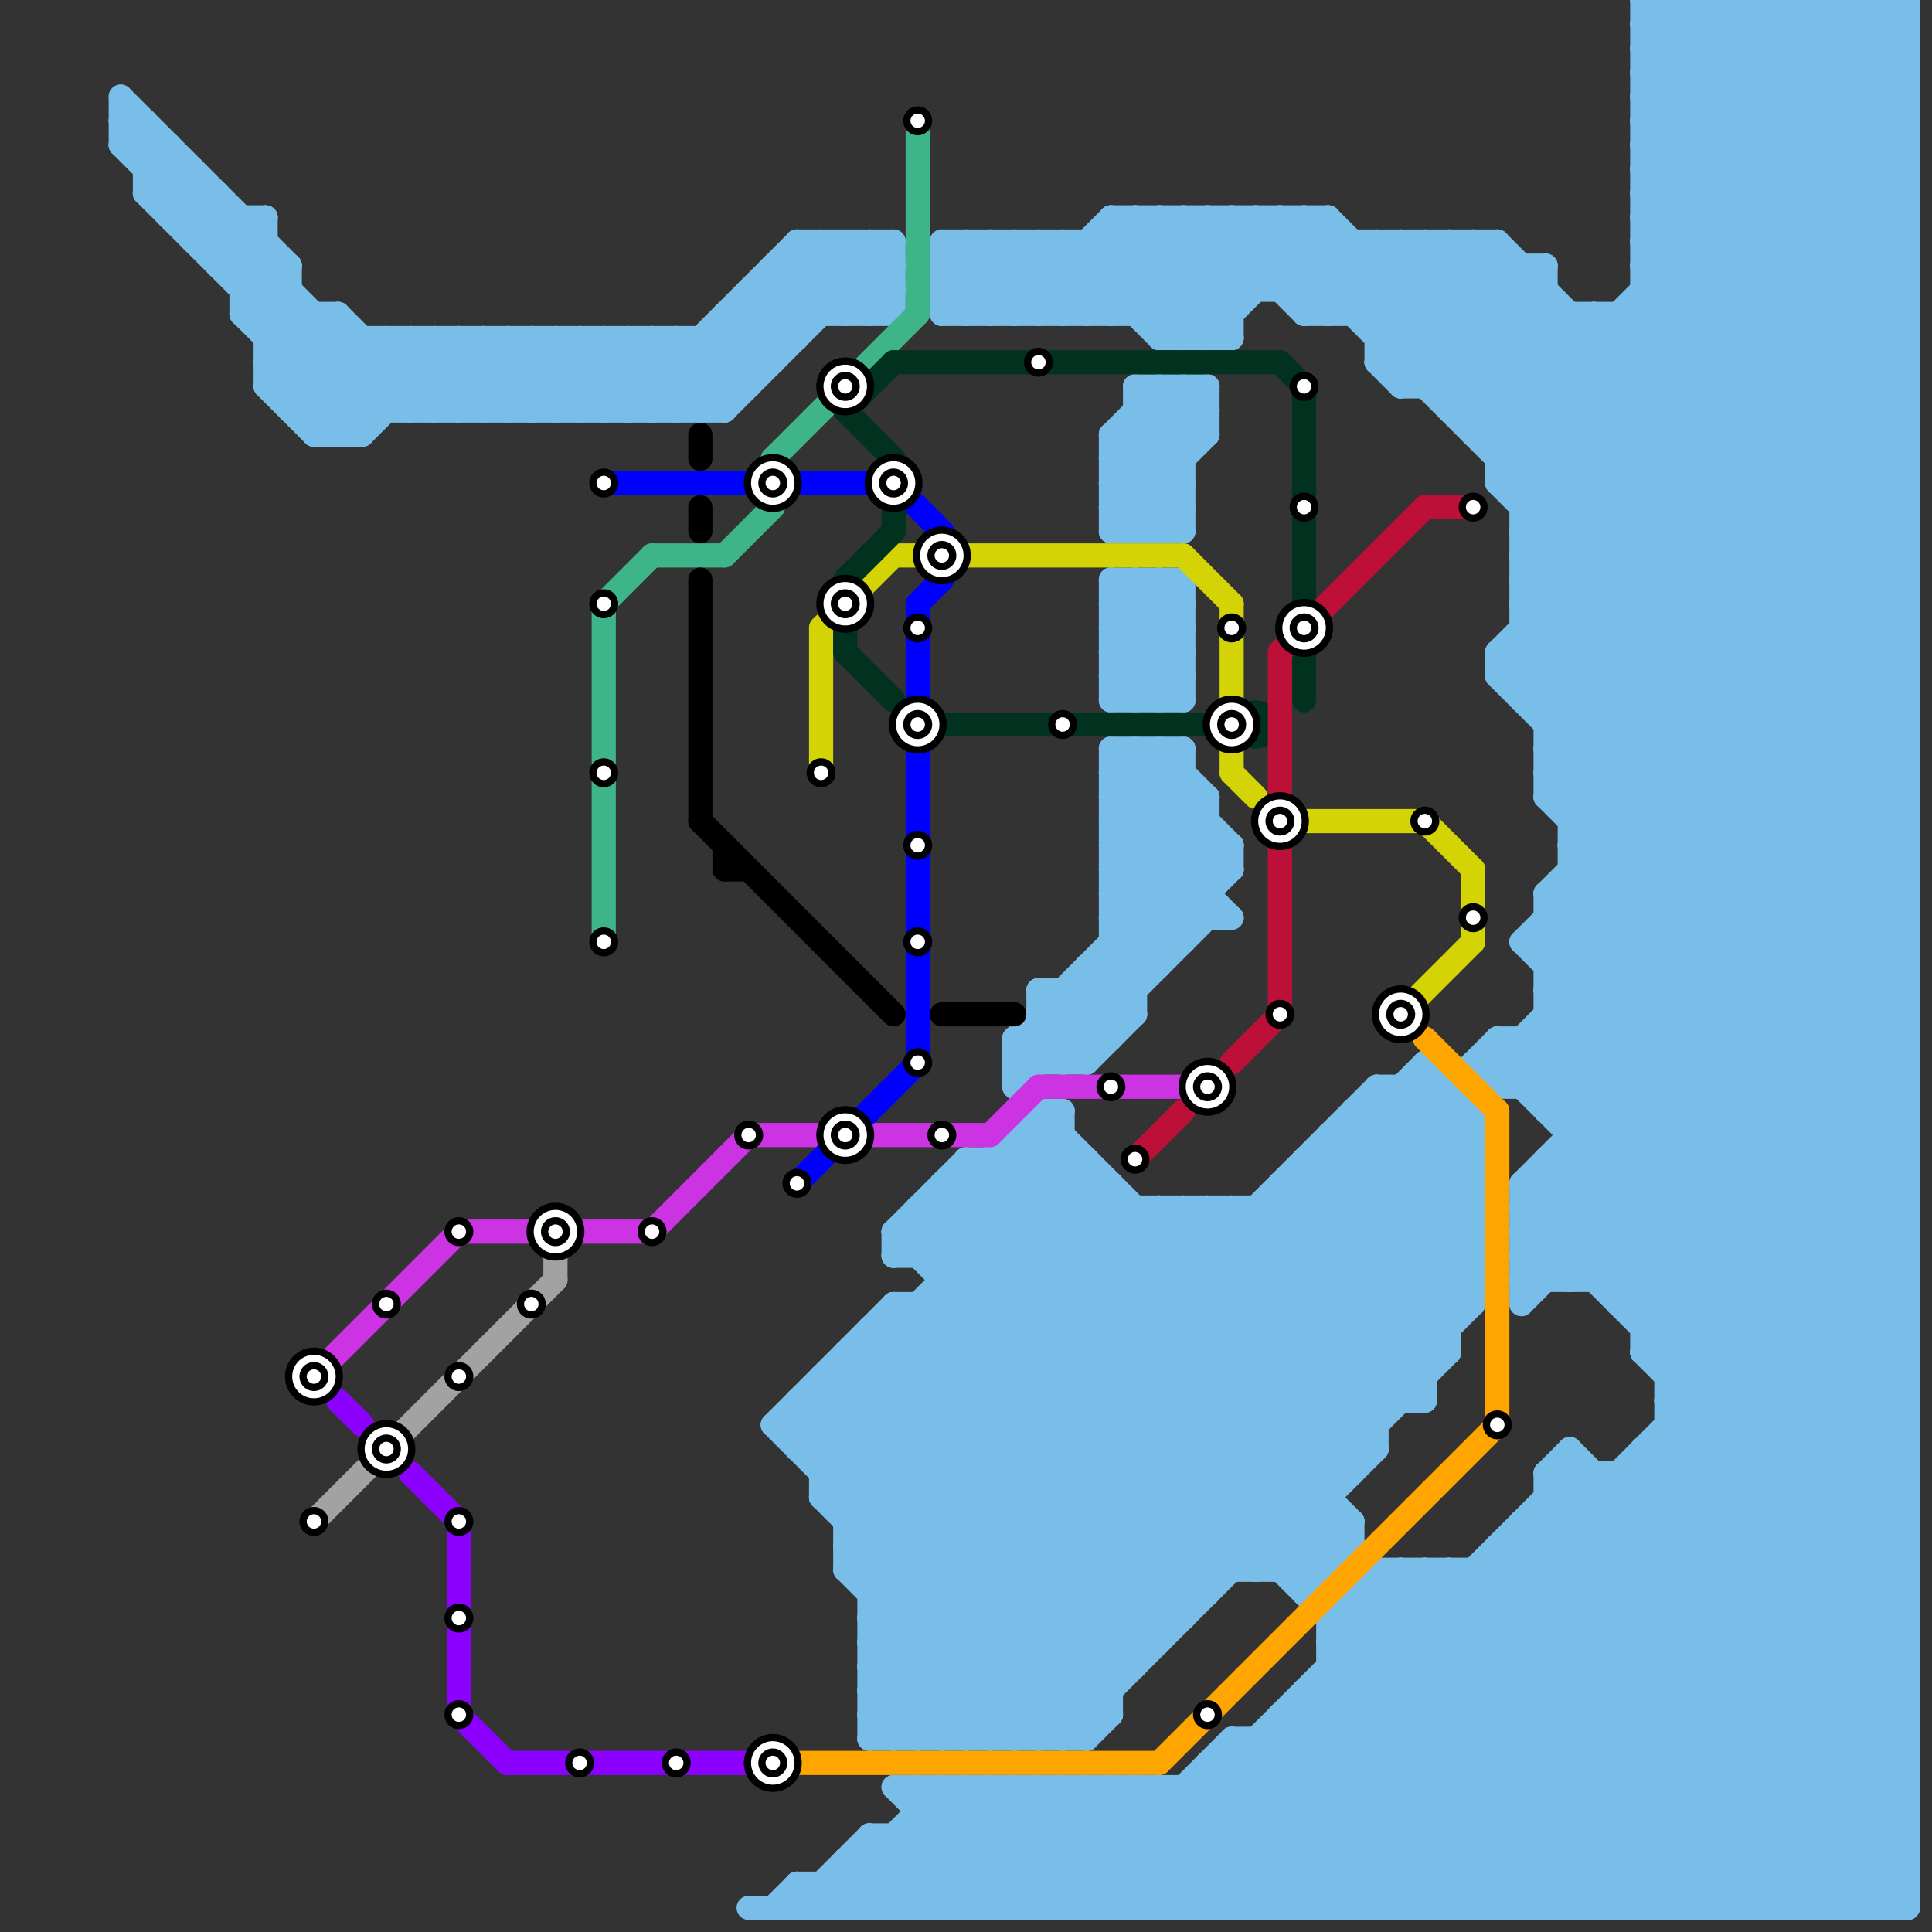 
<svg version="1.1" xmlns="http://www.w3.org/2000/svg" viewBox="0 0 80 80">
<rect x="0" y="0" width="80" height="80" fill="#333333" stroke="none"/>
<style>text { font: 1px Helvetica; font-weight: 600; white-space: pre; dominant-baseline: central; } line { stroke-width: 1; fill: none; stroke-linecap: round; stroke-linejoin: round; } .c0 { stroke: #79bde9 } .c1 { stroke: #cc34e3 } .c2 { stroke: #a2a2a2 } .c3 { stroke: #8b00ff } .c4 { stroke: #0000ff } .c5 { stroke: #3eb489 } .c6 { stroke: #000000 } .c7 { stroke: #ffa500 } .c8 { stroke: #d3d305 } .c9 { stroke: #013220 } .c10 { stroke: #bd1038 }</style><defs><g id="wm-xf"><circle r="1.2" fill="#000"/><circle r="0.9" fill="#fff"/><circle r="0.6" fill="#000"/><circle r="0.3" fill="#fff"/></g><g id="wm"><circle r="0.6" fill="#000"/><circle r="0.3" fill="#fff"/></g></defs><line class="c0" x1="46" y1="21" x2="49" y2="21"/><line class="c0" x1="48" y1="31" x2="48" y2="40"/><line class="c0" x1="39" y1="10" x2="42" y2="13"/><line class="c0" x1="18" y1="17" x2="21" y2="14"/><line class="c0" x1="64" y1="61" x2="64" y2="79"/><line class="c0" x1="33" y1="58" x2="33" y2="60"/><line class="c0" x1="54" y1="65" x2="56" y2="63"/><line class="c0" x1="55" y1="47" x2="61" y2="47"/><line class="c0" x1="70" y1="0" x2="79" y2="9"/><line class="c0" x1="16" y1="14" x2="19" y2="17"/><line class="c0" x1="46" y1="36" x2="51" y2="36"/><line class="c0" x1="45" y1="41" x2="46" y2="42"/><line class="c0" x1="54" y1="48" x2="61" y2="48"/><line class="c0" x1="46" y1="39" x2="49" y2="39"/><line class="c0" x1="54" y1="79" x2="79" y2="54"/><line class="c0" x1="27" y1="14" x2="27" y2="17"/><line class="c0" x1="18" y1="14" x2="21" y2="17"/><line class="c0" x1="65" y1="35" x2="79" y2="35"/><line class="c0" x1="53" y1="9" x2="79" y2="35"/><line class="c0" x1="32" y1="11" x2="32" y2="15"/><line class="c0" x1="20" y1="14" x2="20" y2="17"/><line class="c0" x1="43" y1="46" x2="43" y2="72"/><line class="c0" x1="36" y1="68" x2="59" y2="45"/><line class="c0" x1="63" y1="50" x2="79" y2="34"/><line class="c0" x1="17" y1="14" x2="20" y2="17"/><line class="c0" x1="62" y1="64" x2="77" y2="79"/><line class="c0" x1="57" y1="15" x2="58" y2="16"/><line class="c0" x1="63" y1="39" x2="79" y2="55"/><line class="c0" x1="63" y1="49" x2="79" y2="65"/><line class="c0" x1="28" y1="17" x2="35" y2="10"/><line class="c0" x1="68" y1="4" x2="72" y2="0"/><line class="c0" x1="63" y1="43" x2="79" y2="59"/><line class="c0" x1="64" y1="62" x2="79" y2="77"/><line class="c0" x1="22" y1="14" x2="22" y2="17"/><line class="c0" x1="57" y1="45" x2="60" y2="45"/><line class="c0" x1="68" y1="5" x2="79" y2="16"/><line class="c0" x1="51" y1="72" x2="58" y2="79"/><line class="c0" x1="69" y1="57" x2="79" y2="57"/><line class="c0" x1="55" y1="67" x2="79" y2="67"/><line class="c0" x1="74" y1="0" x2="74" y2="79"/><line class="c0" x1="7" y1="8" x2="8" y2="7"/><line class="c0" x1="6" y1="7" x2="7" y2="6"/><line class="c0" x1="39" y1="11" x2="40" y2="10"/><line class="c0" x1="45" y1="10" x2="45" y2="13"/><line class="c0" x1="48" y1="50" x2="48" y2="68"/><line class="c0" x1="49" y1="74" x2="49" y2="79"/><line class="c0" x1="46" y1="79" x2="60" y2="65"/><line class="c0" x1="77" y1="79" x2="79" y2="77"/><line class="c0" x1="41" y1="79" x2="46" y2="74"/><line class="c0" x1="40" y1="48" x2="71" y2="79"/><line class="c0" x1="65" y1="33" x2="79" y2="19"/><line class="c0" x1="62" y1="10" x2="62" y2="20"/><line class="c0" x1="6" y1="7" x2="8" y2="7"/><line class="c0" x1="63" y1="53" x2="79" y2="53"/><line class="c0" x1="53" y1="71" x2="53" y2="79"/><line class="c0" x1="60" y1="16" x2="64" y2="12"/><line class="c0" x1="65" y1="35" x2="79" y2="21"/><line class="c0" x1="45" y1="40" x2="47" y2="42"/><line class="c0" x1="49" y1="16" x2="50" y2="17"/><line class="c0" x1="46" y1="26" x2="49" y2="29"/><line class="c0" x1="34" y1="79" x2="39" y2="74"/><line class="c0" x1="55" y1="47" x2="55" y2="65"/><line class="c0" x1="50" y1="14" x2="55" y2="9"/><line class="c0" x1="63" y1="49" x2="79" y2="33"/><line class="c0" x1="52" y1="9" x2="52" y2="12"/><line class="c0" x1="35" y1="62" x2="47" y2="50"/><line class="c0" x1="49" y1="9" x2="52" y2="12"/><line class="c0" x1="51" y1="9" x2="55" y2="13"/><line class="c0" x1="50" y1="50" x2="50" y2="66"/><line class="c0" x1="57" y1="79" x2="79" y2="57"/><line class="c0" x1="62" y1="28" x2="79" y2="11"/><line class="c0" x1="63" y1="51" x2="65" y2="53"/><line class="c0" x1="44" y1="74" x2="44" y2="79"/><line class="c0" x1="68" y1="56" x2="79" y2="56"/><line class="c0" x1="36" y1="77" x2="38" y2="79"/><line class="c0" x1="10" y1="12" x2="12" y2="12"/><line class="c0" x1="36" y1="79" x2="41" y2="74"/><line class="c0" x1="46" y1="34" x2="50" y2="34"/><line class="c0" x1="58" y1="45" x2="58" y2="58"/><line class="c0" x1="12" y1="17" x2="30" y2="17"/><line class="c0" x1="24" y1="17" x2="27" y2="14"/><line class="c0" x1="68" y1="1" x2="79" y2="1"/><line class="c0" x1="38" y1="72" x2="61" y2="49"/><line class="c0" x1="36" y1="68" x2="40" y2="72"/><line class="c0" x1="60" y1="10" x2="60" y2="17"/><line class="c0" x1="35" y1="65" x2="55" y2="65"/><line class="c0" x1="39" y1="74" x2="39" y2="79"/><line class="c0" x1="43" y1="41" x2="45" y2="43"/><line class="c0" x1="47" y1="9" x2="47" y2="13"/><line class="c0" x1="42" y1="47" x2="56" y2="61"/><line class="c0" x1="19" y1="17" x2="22" y2="14"/><line class="c0" x1="68" y1="2" x2="79" y2="13"/><line class="c0" x1="63" y1="52" x2="79" y2="52"/><line class="c0" x1="39" y1="52" x2="44" y2="47"/><line class="c0" x1="64" y1="48" x2="64" y2="53"/><line class="c0" x1="5" y1="4" x2="5" y2="6"/><line class="c0" x1="46" y1="25" x2="49" y2="28"/><line class="c0" x1="46" y1="31" x2="46" y2="43"/><line class="c0" x1="11" y1="15" x2="32" y2="15"/><line class="c0" x1="73" y1="79" x2="79" y2="73"/><line class="c0" x1="61" y1="10" x2="61" y2="18"/><line class="c0" x1="63" y1="20" x2="79" y2="4"/><line class="c0" x1="56" y1="66" x2="79" y2="66"/><line class="c0" x1="38" y1="50" x2="67" y2="79"/><line class="c0" x1="19" y1="14" x2="22" y2="17"/><line class="c0" x1="34" y1="58" x2="46" y2="70"/><line class="c0" x1="46" y1="20" x2="49" y2="20"/><line class="c0" x1="46" y1="33" x2="50" y2="33"/><line class="c0" x1="64" y1="42" x2="79" y2="57"/><line class="c0" x1="40" y1="48" x2="45" y2="48"/><line class="c0" x1="36" y1="71" x2="79" y2="28"/><line class="c0" x1="32" y1="79" x2="33" y2="78"/><line class="c0" x1="57" y1="10" x2="57" y2="15"/><line class="c0" x1="46" y1="27" x2="49" y2="27"/><line class="c0" x1="64" y1="37" x2="79" y2="22"/><line class="c0" x1="27" y1="14" x2="30" y2="17"/><line class="c0" x1="46" y1="29" x2="49" y2="29"/><line class="c0" x1="36" y1="70" x2="60" y2="46"/><line class="c0" x1="42" y1="43" x2="50" y2="35"/><line class="c0" x1="68" y1="7" x2="79" y2="7"/><line class="c0" x1="64" y1="39" x2="79" y2="24"/><line class="c0" x1="68" y1="3" x2="71" y2="0"/><line class="c0" x1="36" y1="76" x2="36" y2="79"/><line class="c0" x1="29" y1="17" x2="36" y2="10"/><line class="c0" x1="36" y1="55" x2="36" y2="72"/><line class="c0" x1="33" y1="79" x2="36" y2="76"/><line class="c0" x1="69" y1="57" x2="79" y2="47"/><line class="c0" x1="20" y1="14" x2="23" y2="17"/><line class="c0" x1="53" y1="65" x2="55" y2="63"/><line class="c0" x1="33" y1="78" x2="79" y2="78"/><line class="c0" x1="51" y1="50" x2="59" y2="58"/><line class="c0" x1="63" y1="22" x2="79" y2="38"/><line class="c0" x1="72" y1="0" x2="79" y2="7"/><line class="c0" x1="65" y1="34" x2="79" y2="34"/><line class="c0" x1="33" y1="59" x2="45" y2="71"/><line class="c0" x1="12" y1="17" x2="15" y2="14"/><line class="c0" x1="22" y1="14" x2="25" y2="17"/><line class="c0" x1="40" y1="74" x2="40" y2="79"/><line class="c0" x1="66" y1="13" x2="66" y2="53"/><line class="c0" x1="8" y1="10" x2="9" y2="9"/><line class="c0" x1="55" y1="67" x2="57" y2="65"/><line class="c0" x1="13" y1="13" x2="13" y2="18"/><line class="c0" x1="63" y1="25" x2="79" y2="25"/><line class="c0" x1="33" y1="60" x2="45" y2="48"/><line class="c0" x1="46" y1="40" x2="47" y2="41"/><line class="c0" x1="46" y1="38" x2="51" y2="38"/><line class="c0" x1="77" y1="0" x2="77" y2="79"/><line class="c0" x1="64" y1="61" x2="79" y2="76"/><line class="c0" x1="55" y1="70" x2="64" y2="79"/><line class="c0" x1="64" y1="63" x2="79" y2="78"/><line class="c0" x1="68" y1="61" x2="79" y2="72"/><line class="c0" x1="58" y1="65" x2="58" y2="79"/><line class="c0" x1="38" y1="54" x2="50" y2="66"/><line class="c0" x1="68" y1="4" x2="79" y2="15"/><line class="c0" x1="65" y1="60" x2="65" y2="79"/><line class="c0" x1="11" y1="16" x2="14" y2="13"/><line class="c0" x1="75" y1="0" x2="75" y2="79"/><line class="c0" x1="46" y1="28" x2="49" y2="28"/><line class="c0" x1="64" y1="62" x2="79" y2="62"/><line class="c0" x1="7" y1="9" x2="8" y2="8"/><line class="c0" x1="63" y1="79" x2="79" y2="63"/><line class="c0" x1="63" y1="22" x2="79" y2="6"/><line class="c0" x1="30" y1="13" x2="30" y2="17"/><line class="c0" x1="55" y1="9" x2="55" y2="13"/><line class="c0" x1="65" y1="34" x2="79" y2="20"/><line class="c0" x1="7" y1="9" x2="11" y2="9"/><line class="c0" x1="46" y1="35" x2="51" y2="35"/><line class="c0" x1="68" y1="9" x2="79" y2="9"/><line class="c0" x1="43" y1="42" x2="45" y2="44"/><line class="c0" x1="46" y1="21" x2="47" y2="22"/><line class="c0" x1="46" y1="18" x2="48" y2="16"/><line class="c0" x1="62" y1="27" x2="79" y2="44"/><line class="c0" x1="12" y1="11" x2="12" y2="17"/><line class="c0" x1="76" y1="0" x2="79" y2="3"/><line class="c0" x1="68" y1="7" x2="75" y2="0"/><line class="c0" x1="78" y1="79" x2="79" y2="78"/><line class="c0" x1="46" y1="49" x2="46" y2="71"/><line class="c0" x1="68" y1="10" x2="79" y2="21"/><line class="c0" x1="62" y1="43" x2="79" y2="43"/><line class="c0" x1="54" y1="9" x2="79" y2="34"/><line class="c0" x1="68" y1="12" x2="79" y2="23"/><line class="c0" x1="35" y1="56" x2="47" y2="68"/><line class="c0" x1="32" y1="11" x2="34" y2="13"/><line class="c0" x1="68" y1="79" x2="79" y2="68"/><line class="c0" x1="39" y1="49" x2="46" y2="49"/><line class="c0" x1="64" y1="46" x2="79" y2="46"/><line class="c0" x1="62" y1="19" x2="79" y2="2"/><line class="c0" x1="66" y1="79" x2="79" y2="66"/><line class="c0" x1="20" y1="17" x2="23" y2="14"/><line class="c0" x1="65" y1="53" x2="79" y2="39"/><line class="c0" x1="35" y1="64" x2="56" y2="64"/><line class="c0" x1="48" y1="22" x2="49" y2="21"/><line class="c0" x1="63" y1="43" x2="63" y2="45"/><line class="c0" x1="64" y1="45" x2="79" y2="30"/><line class="c0" x1="37" y1="74" x2="42" y2="79"/><line class="c0" x1="46" y1="13" x2="50" y2="9"/><line class="c0" x1="51" y1="9" x2="51" y2="14"/><line class="c0" x1="53" y1="49" x2="53" y2="65"/><line class="c0" x1="22" y1="17" x2="25" y2="14"/><line class="c0" x1="64" y1="41" x2="79" y2="56"/><line class="c0" x1="56" y1="46" x2="61" y2="51"/><line class="c0" x1="64" y1="33" x2="79" y2="48"/><line class="c0" x1="62" y1="64" x2="79" y2="64"/><line class="c0" x1="54" y1="48" x2="60" y2="54"/><line class="c0" x1="46" y1="20" x2="48" y2="22"/><line class="c0" x1="68" y1="6" x2="79" y2="6"/><line class="c0" x1="69" y1="56" x2="79" y2="46"/><line class="c0" x1="61" y1="18" x2="66" y2="13"/><line class="c0" x1="51" y1="72" x2="79" y2="72"/><line class="c0" x1="36" y1="76" x2="39" y2="79"/><line class="c0" x1="36" y1="67" x2="49" y2="67"/><line class="c0" x1="53" y1="71" x2="79" y2="71"/><line class="c0" x1="36" y1="67" x2="41" y2="72"/><line class="c0" x1="31" y1="79" x2="79" y2="79"/><line class="c0" x1="43" y1="41" x2="43" y2="44"/><line class="c0" x1="50" y1="33" x2="50" y2="38"/><line class="c0" x1="10" y1="13" x2="15" y2="18"/><line class="c0" x1="8" y1="9" x2="9" y2="8"/><line class="c0" x1="48" y1="16" x2="48" y2="22"/><line class="c0" x1="43" y1="13" x2="47" y2="9"/><line class="c0" x1="63" y1="24" x2="79" y2="24"/><line class="c0" x1="59" y1="10" x2="79" y2="30"/><line class="c0" x1="78" y1="0" x2="78" y2="79"/><line class="c0" x1="58" y1="45" x2="61" y2="48"/><line class="c0" x1="10" y1="11" x2="11" y2="10"/><line class="c0" x1="47" y1="17" x2="50" y2="17"/><line class="c0" x1="56" y1="46" x2="61" y2="46"/><line class="c0" x1="46" y1="32" x2="50" y2="36"/><line class="c0" x1="64" y1="61" x2="79" y2="61"/><line class="c0" x1="49" y1="24" x2="49" y2="29"/><line class="c0" x1="42" y1="45" x2="51" y2="36"/><line class="c0" x1="40" y1="48" x2="40" y2="72"/><line class="c0" x1="27" y1="17" x2="34" y2="10"/><line class="c0" x1="60" y1="17" x2="64" y2="13"/><line class="c0" x1="42" y1="10" x2="42" y2="13"/><line class="c0" x1="35" y1="10" x2="37" y2="12"/><line class="c0" x1="64" y1="11" x2="64" y2="33"/><line class="c0" x1="61" y1="44" x2="79" y2="44"/><line class="c0" x1="10" y1="13" x2="12" y2="11"/><line class="c0" x1="34" y1="78" x2="34" y2="79"/><line class="c0" x1="57" y1="14" x2="61" y2="10"/><line class="c0" x1="63" y1="27" x2="79" y2="43"/><line class="c0" x1="44" y1="10" x2="44" y2="13"/><line class="c0" x1="64" y1="48" x2="79" y2="63"/><line class="c0" x1="63" y1="23" x2="79" y2="23"/><line class="c0" x1="68" y1="8" x2="79" y2="8"/><line class="c0" x1="30" y1="14" x2="31" y2="15"/><line class="c0" x1="28" y1="14" x2="30" y2="16"/><line class="c0" x1="37" y1="55" x2="49" y2="67"/><line class="c0" x1="46" y1="27" x2="48" y2="29"/><line class="c0" x1="58" y1="16" x2="79" y2="16"/><line class="c0" x1="13" y1="18" x2="15" y2="18"/><line class="c0" x1="38" y1="52" x2="44" y2="46"/><line class="c0" x1="77" y1="0" x2="79" y2="2"/><line class="c0" x1="33" y1="58" x2="46" y2="71"/><line class="c0" x1="45" y1="74" x2="50" y2="79"/><line class="c0" x1="65" y1="13" x2="65" y2="53"/><line class="c0" x1="49" y1="16" x2="49" y2="22"/><line class="c0" x1="48" y1="9" x2="51" y2="12"/><line class="c0" x1="68" y1="11" x2="79" y2="22"/><line class="c0" x1="63" y1="26" x2="79" y2="26"/><line class="c0" x1="33" y1="11" x2="35" y2="13"/><line class="c0" x1="47" y1="74" x2="52" y2="79"/><line class="c0" x1="55" y1="69" x2="65" y2="79"/><line class="c0" x1="43" y1="41" x2="47" y2="41"/><line class="c0" x1="68" y1="55" x2="79" y2="55"/><line class="c0" x1="63" y1="29" x2="79" y2="13"/><line class="c0" x1="42" y1="10" x2="45" y2="13"/><line class="c0" x1="63" y1="50" x2="79" y2="66"/><line class="c0" x1="46" y1="25" x2="47" y2="24"/><line class="c0" x1="46" y1="21" x2="50" y2="17"/><line class="c0" x1="58" y1="65" x2="72" y2="79"/><line class="c0" x1="62" y1="18" x2="79" y2="1"/><line class="c0" x1="72" y1="79" x2="79" y2="72"/><line class="c0" x1="64" y1="49" x2="79" y2="64"/><line class="c0" x1="67" y1="13" x2="79" y2="25"/><line class="c0" x1="5" y1="5" x2="17" y2="17"/><line class="c0" x1="43" y1="47" x2="56" y2="60"/><line class="c0" x1="64" y1="46" x2="79" y2="31"/><line class="c0" x1="47" y1="24" x2="47" y2="29"/><line class="c0" x1="35" y1="56" x2="35" y2="65"/><line class="c0" x1="64" y1="32" x2="79" y2="47"/><line class="c0" x1="52" y1="79" x2="79" y2="52"/><line class="c0" x1="56" y1="47" x2="61" y2="52"/><line class="c0" x1="44" y1="10" x2="48" y2="14"/><line class="c0" x1="54" y1="49" x2="60" y2="55"/><line class="c0" x1="36" y1="72" x2="45" y2="72"/><line class="c0" x1="34" y1="61" x2="46" y2="49"/><line class="c0" x1="64" y1="33" x2="79" y2="33"/><line class="c0" x1="35" y1="13" x2="37" y2="11"/><line class="c0" x1="35" y1="65" x2="50" y2="50"/><line class="c0" x1="25" y1="14" x2="25" y2="17"/><line class="c0" x1="39" y1="12" x2="64" y2="12"/><line class="c0" x1="39" y1="12" x2="41" y2="10"/><line class="c0" x1="55" y1="68" x2="66" y2="79"/><line class="c0" x1="54" y1="12" x2="56" y2="10"/><line class="c0" x1="56" y1="46" x2="56" y2="61"/><line class="c0" x1="68" y1="13" x2="79" y2="24"/><line class="c0" x1="37" y1="52" x2="61" y2="52"/><line class="c0" x1="38" y1="75" x2="79" y2="75"/><line class="c0" x1="48" y1="50" x2="57" y2="59"/><line class="c0" x1="37" y1="54" x2="61" y2="54"/><line class="c0" x1="65" y1="60" x2="79" y2="74"/><line class="c0" x1="42" y1="45" x2="57" y2="60"/><line class="c0" x1="68" y1="5" x2="73" y2="0"/><line class="c0" x1="52" y1="72" x2="59" y2="79"/><line class="c0" x1="59" y1="65" x2="59" y2="79"/><line class="c0" x1="46" y1="18" x2="46" y2="22"/><line class="c0" x1="35" y1="79" x2="40" y2="74"/><line class="c0" x1="62" y1="20" x2="79" y2="20"/><line class="c0" x1="63" y1="63" x2="79" y2="63"/><line class="c0" x1="39" y1="54" x2="50" y2="65"/><line class="c0" x1="61" y1="65" x2="61" y2="79"/><line class="c0" x1="46" y1="74" x2="51" y2="79"/><line class="c0" x1="68" y1="60" x2="79" y2="71"/><line class="c0" x1="46" y1="28" x2="47" y2="29"/><line class="c0" x1="55" y1="13" x2="58" y2="10"/><line class="c0" x1="38" y1="74" x2="43" y2="79"/><line class="c0" x1="46" y1="19" x2="49" y2="22"/><line class="c0" x1="39" y1="79" x2="44" y2="74"/><line class="c0" x1="67" y1="54" x2="79" y2="42"/><line class="c0" x1="46" y1="9" x2="55" y2="9"/><line class="c0" x1="48" y1="74" x2="53" y2="79"/><line class="c0" x1="65" y1="79" x2="79" y2="65"/><line class="c0" x1="64" y1="43" x2="79" y2="58"/><line class="c0" x1="40" y1="13" x2="43" y2="10"/><line class="c0" x1="54" y1="48" x2="54" y2="66"/><line class="c0" x1="35" y1="57" x2="47" y2="69"/><line class="c0" x1="30" y1="13" x2="32" y2="15"/><line class="c0" x1="75" y1="79" x2="79" y2="75"/><line class="c0" x1="36" y1="71" x2="37" y2="72"/><line class="c0" x1="63" y1="45" x2="79" y2="29"/><line class="c0" x1="48" y1="14" x2="51" y2="14"/><line class="c0" x1="7" y1="6" x2="7" y2="9"/><line class="c0" x1="40" y1="10" x2="40" y2="13"/><line class="c0" x1="46" y1="24" x2="46" y2="29"/><line class="c0" x1="69" y1="58" x2="79" y2="68"/><line class="c0" x1="69" y1="60" x2="79" y2="70"/><line class="c0" x1="43" y1="42" x2="47" y2="42"/><line class="c0" x1="6" y1="8" x2="15" y2="17"/><line class="c0" x1="63" y1="28" x2="79" y2="12"/><line class="c0" x1="45" y1="10" x2="49" y2="14"/><line class="c0" x1="46" y1="20" x2="50" y2="16"/><line class="c0" x1="47" y1="17" x2="49" y2="19"/><line class="c0" x1="34" y1="61" x2="56" y2="61"/><line class="c0" x1="48" y1="24" x2="48" y2="29"/><line class="c0" x1="46" y1="31" x2="51" y2="36"/><line class="c0" x1="76" y1="79" x2="79" y2="76"/><line class="c0" x1="41" y1="74" x2="46" y2="79"/><line class="c0" x1="68" y1="9" x2="77" y2="0"/><line class="c0" x1="17" y1="17" x2="20" y2="14"/><line class="c0" x1="34" y1="62" x2="44" y2="72"/><line class="c0" x1="35" y1="10" x2="35" y2="13"/><line class="c0" x1="62" y1="27" x2="62" y2="28"/><line class="c0" x1="43" y1="72" x2="61" y2="54"/><line class="c0" x1="46" y1="34" x2="50" y2="38"/><line class="c0" x1="39" y1="53" x2="61" y2="53"/><line class="c0" x1="45" y1="74" x2="45" y2="79"/><line class="c0" x1="38" y1="50" x2="61" y2="50"/><line class="c0" x1="55" y1="68" x2="58" y2="65"/><line class="c0" x1="37" y1="51" x2="40" y2="48"/><line class="c0" x1="47" y1="31" x2="47" y2="42"/><line class="c0" x1="43" y1="74" x2="48" y2="79"/><line class="c0" x1="28" y1="14" x2="28" y2="17"/><line class="c0" x1="68" y1="1" x2="69" y2="0"/><line class="c0" x1="39" y1="49" x2="69" y2="79"/><line class="c0" x1="54" y1="70" x2="79" y2="70"/><line class="c0" x1="78" y1="0" x2="79" y2="1"/><line class="c0" x1="25" y1="17" x2="28" y2="14"/><line class="c0" x1="62" y1="43" x2="62" y2="45"/><line class="c0" x1="41" y1="72" x2="61" y2="52"/><line class="c0" x1="37" y1="54" x2="49" y2="66"/><line class="c0" x1="64" y1="32" x2="79" y2="32"/><line class="c0" x1="51" y1="72" x2="51" y2="79"/><line class="c0" x1="39" y1="12" x2="40" y2="13"/><line class="c0" x1="36" y1="70" x2="38" y2="72"/><line class="c0" x1="32" y1="11" x2="37" y2="11"/><line class="c0" x1="64" y1="33" x2="79" y2="18"/><line class="c0" x1="47" y1="31" x2="51" y2="35"/><line class="c0" x1="68" y1="3" x2="79" y2="3"/><line class="c0" x1="46" y1="18" x2="50" y2="18"/><line class="c0" x1="68" y1="10" x2="78" y2="0"/><line class="c0" x1="54" y1="71" x2="62" y2="79"/><line class="c0" x1="36" y1="76" x2="79" y2="76"/><line class="c0" x1="61" y1="79" x2="79" y2="61"/><line class="c0" x1="62" y1="28" x2="79" y2="28"/><line class="c0" x1="38" y1="50" x2="38" y2="52"/><line class="c0" x1="40" y1="49" x2="55" y2="64"/><line class="c0" x1="60" y1="10" x2="79" y2="29"/><line class="c0" x1="42" y1="79" x2="47" y2="74"/><line class="c0" x1="21" y1="14" x2="21" y2="17"/><line class="c0" x1="42" y1="72" x2="61" y2="53"/><line class="c0" x1="46" y1="33" x2="51" y2="38"/><line class="c0" x1="36" y1="55" x2="60" y2="55"/><line class="c0" x1="63" y1="23" x2="79" y2="7"/><line class="c0" x1="55" y1="69" x2="79" y2="69"/><line class="c0" x1="41" y1="13" x2="44" y2="10"/><line class="c0" x1="31" y1="12" x2="31" y2="16"/><line class="c0" x1="32" y1="12" x2="33" y2="13"/><line class="c0" x1="23" y1="14" x2="23" y2="17"/><line class="c0" x1="49" y1="9" x2="49" y2="14"/><line class="c0" x1="50" y1="79" x2="79" y2="50"/><line class="c0" x1="64" y1="61" x2="65" y2="60"/><line class="c0" x1="56" y1="13" x2="59" y2="10"/><line class="c0" x1="46" y1="38" x2="48" y2="40"/><line class="c0" x1="57" y1="45" x2="61" y2="49"/><line class="c0" x1="52" y1="50" x2="52" y2="65"/><line class="c0" x1="68" y1="0" x2="79" y2="11"/><line class="c0" x1="26" y1="17" x2="33" y2="10"/><line class="c0" x1="64" y1="37" x2="64" y2="46"/><line class="c0" x1="46" y1="22" x2="49" y2="22"/><line class="c0" x1="46" y1="18" x2="49" y2="21"/><line class="c0" x1="46" y1="24" x2="49" y2="24"/><line class="c0" x1="49" y1="50" x2="49" y2="67"/><line class="c0" x1="42" y1="44" x2="51" y2="35"/><line class="c0" x1="41" y1="10" x2="41" y2="13"/><line class="c0" x1="46" y1="10" x2="50" y2="14"/><line class="c0" x1="56" y1="10" x2="56" y2="13"/><line class="c0" x1="57" y1="45" x2="57" y2="60"/><line class="c0" x1="46" y1="9" x2="46" y2="13"/><line class="c0" x1="50" y1="9" x2="54" y2="13"/><line class="c0" x1="43" y1="10" x2="43" y2="13"/><line class="c0" x1="33" y1="78" x2="34" y2="79"/><line class="c0" x1="25" y1="14" x2="28" y2="17"/><line class="c0" x1="51" y1="79" x2="79" y2="51"/><line class="c0" x1="53" y1="12" x2="55" y2="10"/><line class="c0" x1="47" y1="74" x2="47" y2="79"/><line class="c0" x1="68" y1="5" x2="79" y2="5"/><line class="c0" x1="46" y1="32" x2="47" y2="31"/><line class="c0" x1="46" y1="74" x2="46" y2="79"/><line class="c0" x1="58" y1="10" x2="58" y2="16"/><line class="c0" x1="62" y1="64" x2="62" y2="79"/><line class="c0" x1="35" y1="78" x2="36" y2="79"/><line class="c0" x1="54" y1="9" x2="54" y2="13"/><line class="c0" x1="48" y1="14" x2="53" y2="9"/><line class="c0" x1="49" y1="50" x2="57" y2="58"/><line class="c0" x1="38" y1="74" x2="38" y2="79"/><line class="c0" x1="48" y1="74" x2="48" y2="79"/><line class="c0" x1="47" y1="16" x2="49" y2="18"/><line class="c0" x1="69" y1="79" x2="79" y2="69"/><line class="c0" x1="47" y1="18" x2="49" y2="20"/><line class="c0" x1="11" y1="13" x2="12" y2="12"/><line class="c0" x1="51" y1="73" x2="57" y2="79"/><line class="c0" x1="9" y1="8" x2="9" y2="11"/><line class="c0" x1="47" y1="9" x2="51" y2="13"/><line class="c0" x1="54" y1="70" x2="54" y2="79"/><line class="c0" x1="8" y1="7" x2="8" y2="10"/><line class="c0" x1="59" y1="65" x2="73" y2="79"/><line class="c0" x1="46" y1="34" x2="49" y2="31"/><line class="c0" x1="68" y1="6" x2="74" y2="0"/><line class="c0" x1="41" y1="10" x2="44" y2="13"/><line class="c0" x1="64" y1="40" x2="79" y2="40"/><line class="c0" x1="66" y1="61" x2="66" y2="79"/><line class="c0" x1="52" y1="9" x2="79" y2="36"/><line class="c0" x1="64" y1="42" x2="79" y2="42"/><line class="c0" x1="36" y1="69" x2="47" y2="69"/><line class="c0" x1="63" y1="39" x2="79" y2="39"/><line class="c0" x1="63" y1="49" x2="79" y2="49"/><line class="c0" x1="68" y1="56" x2="79" y2="45"/><line class="c0" x1="61" y1="65" x2="75" y2="79"/><line class="c0" x1="58" y1="79" x2="79" y2="58"/><line class="c0" x1="47" y1="50" x2="47" y2="69"/><line class="c0" x1="11" y1="15" x2="13" y2="13"/><line class="c0" x1="53" y1="9" x2="53" y2="12"/><line class="c0" x1="59" y1="44" x2="59" y2="58"/><line class="c0" x1="36" y1="13" x2="37" y2="12"/><line class="c0" x1="35" y1="77" x2="79" y2="77"/><line class="c0" x1="43" y1="10" x2="46" y2="13"/><line class="c0" x1="34" y1="57" x2="46" y2="69"/><line class="c0" x1="34" y1="62" x2="55" y2="62"/><line class="c0" x1="31" y1="13" x2="32" y2="14"/><line class="c0" x1="32" y1="59" x2="45" y2="72"/><line class="c0" x1="60" y1="45" x2="60" y2="56"/><line class="c0" x1="13" y1="17" x2="16" y2="14"/><line class="c0" x1="63" y1="52" x2="64" y2="53"/><line class="c0" x1="64" y1="37" x2="79" y2="52"/><line class="c0" x1="35" y1="56" x2="60" y2="56"/><line class="c0" x1="64" y1="31" x2="79" y2="46"/><line class="c0" x1="64" y1="39" x2="79" y2="54"/><line class="c0" x1="64" y1="32" x2="79" y2="17"/><line class="c0" x1="37" y1="74" x2="79" y2="74"/><line class="c0" x1="59" y1="16" x2="64" y2="11"/><line class="c0" x1="65" y1="61" x2="79" y2="75"/><line class="c0" x1="69" y1="0" x2="79" y2="10"/><line class="c0" x1="68" y1="2" x2="79" y2="2"/><line class="c0" x1="36" y1="55" x2="48" y2="67"/><line class="c0" x1="11" y1="14" x2="12" y2="13"/><line class="c0" x1="42" y1="43" x2="43" y2="44"/><line class="c0" x1="47" y1="24" x2="49" y2="26"/><line class="c0" x1="63" y1="53" x2="79" y2="37"/><line class="c0" x1="24" y1="14" x2="24" y2="17"/><line class="c0" x1="21" y1="14" x2="24" y2="17"/><line class="c0" x1="48" y1="16" x2="50" y2="18"/><line class="c0" x1="43" y1="74" x2="43" y2="79"/><line class="c0" x1="54" y1="13" x2="57" y2="10"/><line class="c0" x1="26" y1="14" x2="26" y2="17"/><line class="c0" x1="70" y1="0" x2="70" y2="79"/><line class="c0" x1="54" y1="70" x2="63" y2="79"/><line class="c0" x1="65" y1="48" x2="79" y2="62"/><line class="c0" x1="23" y1="17" x2="26" y2="14"/><line class="c0" x1="55" y1="68" x2="79" y2="68"/><line class="c0" x1="37" y1="51" x2="61" y2="51"/><line class="c0" x1="62" y1="43" x2="79" y2="60"/><line class="c0" x1="44" y1="46" x2="44" y2="72"/><line class="c0" x1="6" y1="8" x2="7" y2="7"/><line class="c0" x1="68" y1="56" x2="79" y2="67"/><line class="c0" x1="56" y1="63" x2="56" y2="64"/><line class="c0" x1="46" y1="37" x2="48" y2="39"/><line class="c0" x1="55" y1="67" x2="55" y2="79"/><line class="c0" x1="57" y1="46" x2="61" y2="50"/><line class="c0" x1="58" y1="15" x2="62" y2="11"/><line class="c0" x1="34" y1="57" x2="34" y2="62"/><line class="c0" x1="37" y1="54" x2="37" y2="72"/><line class="c0" x1="71" y1="0" x2="71" y2="79"/><line class="c0" x1="57" y1="15" x2="62" y2="10"/><line class="c0" x1="39" y1="50" x2="54" y2="65"/><line class="c0" x1="68" y1="1" x2="79" y2="12"/><line class="c0" x1="65" y1="46" x2="79" y2="32"/><line class="c0" x1="5" y1="6" x2="7" y2="6"/><line class="c0" x1="5" y1="4" x2="12" y2="11"/><line class="c0" x1="36" y1="56" x2="48" y2="68"/><line class="c0" x1="62" y1="19" x2="79" y2="19"/><line class="c0" x1="10" y1="13" x2="14" y2="13"/><line class="c0" x1="55" y1="48" x2="61" y2="54"/><line class="c0" x1="73" y1="0" x2="73" y2="79"/><line class="c0" x1="63" y1="52" x2="79" y2="36"/><line class="c0" x1="47" y1="22" x2="49" y2="20"/><line class="c0" x1="39" y1="49" x2="39" y2="72"/><line class="c0" x1="38" y1="54" x2="38" y2="72"/><line class="c0" x1="69" y1="59" x2="79" y2="69"/><line class="c0" x1="63" y1="25" x2="79" y2="41"/><line class="c0" x1="42" y1="44" x2="45" y2="44"/><line class="c0" x1="41" y1="74" x2="41" y2="79"/><line class="c0" x1="40" y1="79" x2="45" y2="74"/><line class="c0" x1="46" y1="26" x2="49" y2="26"/><line class="c0" x1="73" y1="0" x2="79" y2="6"/><line class="c0" x1="68" y1="4" x2="79" y2="4"/><line class="c0" x1="67" y1="53" x2="79" y2="41"/><line class="c0" x1="66" y1="13" x2="79" y2="26"/><line class="c0" x1="21" y1="17" x2="24" y2="14"/><line class="c0" x1="14" y1="13" x2="18" y2="17"/><line class="c0" x1="35" y1="77" x2="37" y2="79"/><line class="c0" x1="65" y1="37" x2="79" y2="51"/><line class="c0" x1="68" y1="7" x2="79" y2="18"/><line class="c0" x1="57" y1="10" x2="79" y2="32"/><line class="c0" x1="63" y1="22" x2="79" y2="22"/><line class="c0" x1="37" y1="76" x2="37" y2="79"/><line class="c0" x1="35" y1="64" x2="49" y2="50"/><line class="c0" x1="36" y1="69" x2="62" y2="43"/><line class="c0" x1="63" y1="49" x2="63" y2="54"/><line class="c0" x1="51" y1="50" x2="51" y2="65"/><line class="c0" x1="60" y1="79" x2="79" y2="60"/><line class="c0" x1="63" y1="25" x2="79" y2="9"/><line class="c0" x1="64" y1="41" x2="79" y2="41"/><line class="c0" x1="31" y1="12" x2="37" y2="12"/><line class="c0" x1="32" y1="59" x2="37" y2="54"/><line class="c0" x1="23" y1="14" x2="26" y2="17"/><line class="c0" x1="57" y1="65" x2="57" y2="79"/><line class="c0" x1="46" y1="25" x2="49" y2="25"/><line class="c0" x1="36" y1="65" x2="51" y2="50"/><line class="c0" x1="35" y1="63" x2="48" y2="50"/><line class="c0" x1="64" y1="40" x2="79" y2="25"/><line class="c0" x1="35" y1="63" x2="56" y2="63"/><line class="c0" x1="70" y1="79" x2="79" y2="70"/><line class="c0" x1="68" y1="10" x2="79" y2="10"/><line class="c0" x1="30" y1="13" x2="37" y2="13"/><line class="c0" x1="68" y1="12" x2="79" y2="12"/><line class="c0" x1="24" y1="14" x2="27" y2="17"/><line class="c0" x1="63" y1="11" x2="63" y2="29"/><line class="c0" x1="45" y1="44" x2="47" y2="42"/><line class="c0" x1="36" y1="66" x2="50" y2="66"/><line class="c0" x1="63" y1="21" x2="79" y2="21"/><line class="c0" x1="6" y1="5" x2="6" y2="8"/><line class="c0" x1="79" y1="0" x2="79" y2="79"/><line class="c0" x1="64" y1="31" x2="79" y2="31"/><line class="c0" x1="33" y1="10" x2="33" y2="14"/><line class="c0" x1="63" y1="54" x2="79" y2="38"/><line class="c0" x1="37" y1="76" x2="40" y2="79"/><line class="c0" x1="46" y1="38" x2="50" y2="34"/><line class="c0" x1="48" y1="79" x2="66" y2="61"/><line class="c0" x1="53" y1="49" x2="61" y2="49"/><line class="c0" x1="62" y1="27" x2="79" y2="10"/><line class="c0" x1="61" y1="18" x2="79" y2="18"/><line class="c0" x1="44" y1="41" x2="44" y2="44"/><line class="c0" x1="39" y1="13" x2="51" y2="13"/><line class="c0" x1="59" y1="45" x2="61" y2="47"/><line class="c0" x1="46" y1="26" x2="48" y2="24"/><line class="c0" x1="37" y1="51" x2="37" y2="52"/><line class="c0" x1="36" y1="10" x2="37" y2="11"/><line class="c0" x1="11" y1="9" x2="11" y2="16"/><line class="c0" x1="30" y1="17" x2="37" y2="10"/><line class="c0" x1="68" y1="9" x2="79" y2="20"/><line class="c0" x1="61" y1="10" x2="79" y2="28"/><line class="c0" x1="69" y1="59" x2="79" y2="59"/><line class="c0" x1="53" y1="71" x2="61" y2="79"/><line class="c0" x1="62" y1="44" x2="79" y2="61"/><line class="c0" x1="11" y1="16" x2="13" y2="18"/><line class="c0" x1="38" y1="76" x2="41" y2="79"/><line class="c0" x1="36" y1="72" x2="61" y2="47"/><line class="c0" x1="76" y1="0" x2="76" y2="79"/><line class="c0" x1="64" y1="48" x2="79" y2="48"/><line class="c0" x1="46" y1="28" x2="49" y2="25"/><line class="c0" x1="29" y1="14" x2="31" y2="16"/><line class="c0" x1="42" y1="47" x2="44" y2="47"/><line class="c0" x1="61" y1="17" x2="65" y2="13"/><line class="c0" x1="63" y1="51" x2="79" y2="51"/><line class="c0" x1="44" y1="44" x2="50" y2="38"/><line class="c0" x1="5" y1="6" x2="6" y2="5"/><line class="c0" x1="31" y1="12" x2="33" y2="14"/><line class="c0" x1="46" y1="37" x2="50" y2="33"/><line class="c0" x1="44" y1="79" x2="51" y2="72"/><line class="c0" x1="58" y1="16" x2="63" y2="11"/><line class="c0" x1="63" y1="24" x2="79" y2="40"/><line class="c0" x1="54" y1="66" x2="56" y2="64"/><line class="c0" x1="74" y1="0" x2="79" y2="5"/><line class="c0" x1="56" y1="79" x2="79" y2="56"/><line class="c0" x1="48" y1="24" x2="49" y2="25"/><line class="c0" x1="34" y1="60" x2="45" y2="49"/><line class="c0" x1="68" y1="2" x2="70" y2="0"/><line class="c0" x1="37" y1="72" x2="61" y2="48"/><line class="c0" x1="50" y1="16" x2="50" y2="18"/><line class="c0" x1="8" y1="10" x2="11" y2="10"/><line class="c0" x1="13" y1="18" x2="17" y2="14"/><line class="c0" x1="69" y1="0" x2="69" y2="79"/><line class="c0" x1="33" y1="58" x2="59" y2="58"/><line class="c0" x1="63" y1="39" x2="79" y2="23"/><line class="c0" x1="12" y1="16" x2="14" y2="14"/><line class="c0" x1="35" y1="65" x2="42" y2="72"/><line class="c0" x1="68" y1="6" x2="79" y2="17"/><line class="c0" x1="42" y1="43" x2="46" y2="43"/><line class="c0" x1="67" y1="13" x2="67" y2="54"/><line class="c0" x1="26" y1="14" x2="29" y2="17"/><line class="c0" x1="15" y1="18" x2="19" y2="14"/><line class="c0" x1="59" y1="79" x2="79" y2="59"/><line class="c0" x1="60" y1="65" x2="60" y2="79"/><line class="c0" x1="33" y1="59" x2="44" y2="48"/><line class="c0" x1="47" y1="16" x2="47" y2="22"/><line class="c0" x1="42" y1="47" x2="42" y2="72"/><line class="c0" x1="63" y1="24" x2="79" y2="8"/><line class="c0" x1="46" y1="36" x2="49" y2="39"/><line class="c0" x1="48" y1="29" x2="49" y2="28"/><line class="c0" x1="68" y1="0" x2="68" y2="56"/><line class="c0" x1="47" y1="29" x2="49" y2="27"/><line class="c0" x1="63" y1="23" x2="79" y2="39"/><line class="c0" x1="46" y1="37" x2="50" y2="37"/><line class="c0" x1="55" y1="9" x2="79" y2="33"/><line class="c0" x1="64" y1="38" x2="79" y2="53"/><line class="c0" x1="53" y1="50" x2="59" y2="56"/><line class="c0" x1="46" y1="31" x2="49" y2="31"/><line class="c0" x1="64" y1="41" x2="79" y2="26"/><line class="c0" x1="45" y1="48" x2="45" y2="72"/><line class="c0" x1="65" y1="47" x2="79" y2="47"/><line class="c0" x1="68" y1="11" x2="79" y2="11"/><line class="c0" x1="48" y1="9" x2="48" y2="14"/><line class="c0" x1="62" y1="20" x2="79" y2="37"/><line class="c0" x1="33" y1="10" x2="37" y2="10"/><line class="c0" x1="62" y1="27" x2="79" y2="27"/><line class="c0" x1="50" y1="73" x2="50" y2="79"/><line class="c0" x1="68" y1="60" x2="68" y2="79"/><line class="c0" x1="45" y1="13" x2="49" y2="9"/><line class="c0" x1="68" y1="8" x2="76" y2="0"/><line class="c0" x1="14" y1="13" x2="14" y2="18"/><line class="c0" x1="42" y1="13" x2="46" y2="9"/><line class="c0" x1="68" y1="55" x2="79" y2="44"/><line class="c0" x1="63" y1="26" x2="79" y2="42"/><line class="c0" x1="64" y1="30" x2="79" y2="30"/><line class="c0" x1="64" y1="79" x2="79" y2="64"/><line class="c0" x1="47" y1="13" x2="51" y2="9"/><line class="c0" x1="63" y1="29" x2="79" y2="29"/><line class="c0" x1="36" y1="71" x2="46" y2="71"/><line class="c0" x1="35" y1="64" x2="43" y2="72"/><line class="c0" x1="63" y1="64" x2="78" y2="79"/><line class="c0" x1="39" y1="11" x2="64" y2="11"/><line class="c0" x1="41" y1="48" x2="56" y2="63"/><line class="c0" x1="10" y1="12" x2="11" y2="11"/><line class="c0" x1="64" y1="29" x2="79" y2="14"/><line class="c0" x1="59" y1="44" x2="61" y2="46"/><line class="c0" x1="64" y1="31" x2="79" y2="16"/><line class="c0" x1="58" y1="10" x2="79" y2="31"/><line class="c0" x1="68" y1="8" x2="79" y2="19"/><line class="c0" x1="10" y1="9" x2="10" y2="13"/><line class="c0" x1="62" y1="79" x2="79" y2="62"/><line class="c0" x1="49" y1="79" x2="79" y2="49"/><line class="c0" x1="69" y1="58" x2="79" y2="58"/><line class="c0" x1="62" y1="10" x2="79" y2="27"/><line class="c0" x1="34" y1="57" x2="59" y2="57"/><line class="c0" x1="5" y1="6" x2="16" y2="17"/><line class="c0" x1="53" y1="79" x2="79" y2="53"/><line class="c0" x1="43" y1="43" x2="44" y2="44"/><line class="c0" x1="9" y1="11" x2="12" y2="11"/><line class="c0" x1="52" y1="72" x2="52" y2="79"/><line class="c0" x1="53" y1="49" x2="60" y2="56"/><line class="c0" x1="42" y1="43" x2="42" y2="45"/><line class="c0" x1="57" y1="65" x2="79" y2="65"/><line class="c0" x1="67" y1="61" x2="79" y2="73"/><line class="c0" x1="46" y1="19" x2="49" y2="16"/><line class="c0" x1="35" y1="77" x2="35" y2="79"/><line class="c0" x1="71" y1="0" x2="79" y2="8"/><line class="c0" x1="63" y1="50" x2="79" y2="50"/><line class="c0" x1="75" y1="0" x2="79" y2="4"/><line class="c0" x1="54" y1="13" x2="79" y2="13"/><line class="c0" x1="57" y1="15" x2="79" y2="15"/><line class="c0" x1="60" y1="17" x2="79" y2="17"/><line class="c0" x1="67" y1="54" x2="79" y2="54"/><line class="c0" x1="44" y1="72" x2="60" y2="56"/><line class="c0" x1="36" y1="70" x2="46" y2="70"/><line class="c0" x1="57" y1="66" x2="70" y2="79"/><line class="c0" x1="39" y1="11" x2="41" y2="13"/><line class="c0" x1="16" y1="14" x2="16" y2="17"/><line class="c0" x1="33" y1="78" x2="33" y2="79"/><line class="c0" x1="49" y1="74" x2="54" y2="79"/><line class="c0" x1="40" y1="10" x2="43" y2="13"/><line class="c0" x1="72" y1="0" x2="72" y2="79"/><line class="c0" x1="62" y1="45" x2="79" y2="45"/><line class="c0" x1="40" y1="72" x2="61" y2="51"/><line class="c0" x1="42" y1="74" x2="47" y2="79"/><line class="c0" x1="44" y1="41" x2="46" y2="43"/><line class="c0" x1="49" y1="31" x2="49" y2="39"/><line class="c0" x1="34" y1="10" x2="34" y2="13"/><line class="c0" x1="53" y1="72" x2="60" y2="79"/><line class="c0" x1="61" y1="46" x2="61" y2="54"/><line class="c0" x1="36" y1="66" x2="57" y2="45"/><line class="c0" x1="11" y1="16" x2="31" y2="16"/><line class="c0" x1="37" y1="52" x2="43" y2="46"/><line class="c0" x1="68" y1="60" x2="79" y2="60"/><line class="c0" x1="63" y1="63" x2="79" y2="79"/><line class="c0" x1="44" y1="74" x2="49" y2="79"/><line class="c0" x1="46" y1="22" x2="50" y2="18"/><line class="c0" x1="67" y1="79" x2="79" y2="67"/><line class="c0" x1="36" y1="10" x2="36" y2="13"/><line class="c0" x1="62" y1="65" x2="76" y2="79"/><line class="c0" x1="46" y1="32" x2="49" y2="32"/><line class="c0" x1="44" y1="13" x2="48" y2="9"/><line class="c0" x1="46" y1="35" x2="49" y2="38"/><line class="c0" x1="62" y1="28" x2="79" y2="45"/><line class="c0" x1="29" y1="14" x2="29" y2="17"/><line class="c0" x1="65" y1="36" x2="79" y2="50"/><line class="c0" x1="5" y1="5" x2="6" y2="5"/><line class="c0" x1="63" y1="21" x2="79" y2="5"/><line class="c0" x1="34" y1="62" x2="46" y2="50"/><line class="c0" x1="48" y1="13" x2="52" y2="9"/><line class="c0" x1="45" y1="79" x2="59" y2="65"/><line class="c0" x1="46" y1="36" x2="49" y2="33"/><line class="c0" x1="9" y1="11" x2="11" y2="9"/><line class="c0" x1="50" y1="50" x2="58" y2="58"/><line class="c0" x1="69" y1="58" x2="79" y2="48"/><line class="c0" x1="6" y1="8" x2="9" y2="8"/><line class="c0" x1="39" y1="74" x2="44" y2="79"/><line class="c0" x1="55" y1="47" x2="61" y2="53"/><line class="c0" x1="64" y1="38" x2="79" y2="38"/><line class="c0" x1="45" y1="40" x2="45" y2="44"/><line class="c0" x1="11" y1="14" x2="33" y2="14"/><line class="c0" x1="45" y1="40" x2="48" y2="40"/><line class="c0" x1="50" y1="73" x2="79" y2="73"/><line class="c0" x1="68" y1="54" x2="79" y2="43"/><line class="c0" x1="62" y1="44" x2="79" y2="27"/><line class="c0" x1="46" y1="9" x2="51" y2="14"/><line class="c0" x1="46" y1="33" x2="48" y2="31"/><line class="c0" x1="9" y1="10" x2="10" y2="9"/><line class="c0" x1="64" y1="30" x2="79" y2="15"/><line class="c0" x1="37" y1="79" x2="42" y2="74"/><line class="c0" x1="65" y1="36" x2="79" y2="36"/><line class="c0" x1="55" y1="79" x2="79" y2="55"/><line class="c0" x1="63" y1="51" x2="79" y2="35"/><line class="c0" x1="11" y1="15" x2="14" y2="18"/><line class="c0" x1="18" y1="14" x2="18" y2="17"/><line class="c0" x1="57" y1="13" x2="60" y2="10"/><line class="c0" x1="60" y1="65" x2="74" y2="79"/><line class="c0" x1="32" y1="59" x2="57" y2="59"/><line class="c0" x1="61" y1="44" x2="62" y2="45"/><line class="c0" x1="39" y1="10" x2="62" y2="10"/><line class="c0" x1="17" y1="14" x2="17" y2="17"/><line class="c0" x1="14" y1="18" x2="18" y2="14"/><line class="c0" x1="38" y1="79" x2="43" y2="74"/><line class="c0" x1="46" y1="39" x2="47" y2="40"/><line class="c0" x1="50" y1="74" x2="55" y2="79"/><line class="c0" x1="74" y1="79" x2="79" y2="74"/><line class="c0" x1="56" y1="66" x2="56" y2="79"/><line class="c0" x1="33" y1="10" x2="36" y2="13"/><line class="c0" x1="46" y1="24" x2="49" y2="27"/><line class="c0" x1="68" y1="11" x2="79" y2="0"/><line class="c0" x1="43" y1="79" x2="48" y2="74"/><line class="c0" x1="57" y1="14" x2="79" y2="14"/><line class="c0" x1="19" y1="14" x2="19" y2="17"/><line class="c0" x1="66" y1="53" x2="79" y2="40"/><line class="c0" x1="39" y1="13" x2="42" y2="10"/><line class="c0" x1="34" y1="78" x2="35" y2="79"/><line class="c0" x1="71" y1="79" x2="79" y2="71"/><line class="c0" x1="46" y1="19" x2="49" y2="19"/><line class="c0" x1="48" y1="31" x2="50" y2="33"/><line class="c0" x1="34" y1="10" x2="37" y2="13"/><line class="c0" x1="52" y1="50" x2="59" y2="57"/><line class="c0" x1="52" y1="65" x2="57" y2="60"/><line class="c0" x1="36" y1="69" x2="39" y2="72"/><line class="c0" x1="39" y1="10" x2="39" y2="13"/><line class="c0" x1="45" y1="72" x2="46" y2="71"/><line class="c0" x1="37" y1="51" x2="51" y2="65"/><line class="c0" x1="41" y1="48" x2="41" y2="72"/><line class="c0" x1="68" y1="0" x2="79" y2="0"/><line class="c0" x1="56" y1="67" x2="68" y2="79"/><line class="c0" x1="37" y1="10" x2="37" y2="13"/><line class="c0" x1="42" y1="48" x2="55" y2="61"/><line class="c0" x1="51" y1="35" x2="51" y2="36"/><line class="c0" x1="62" y1="20" x2="79" y2="3"/><line class="c0" x1="59" y1="10" x2="59" y2="16"/><line class="c0" x1="43" y1="46" x2="44" y2="46"/><line class="c0" x1="47" y1="16" x2="50" y2="16"/><line class="c0" x1="50" y1="9" x2="50" y2="14"/><line class="c0" x1="39" y1="72" x2="61" y2="50"/><line class="c0" x1="49" y1="14" x2="54" y2="9"/><line class="c0" x1="50" y1="73" x2="56" y2="79"/><line class="c0" x1="67" y1="61" x2="67" y2="79"/><line class="c0" x1="38" y1="51" x2="52" y2="65"/><line class="c0" x1="65" y1="35" x2="79" y2="49"/><line class="c0" x1="68" y1="3" x2="79" y2="14"/><line class="c0" x1="47" y1="79" x2="65" y2="61"/><line class="c0" x1="33" y1="60" x2="57" y2="60"/><line class="c0" x1="36" y1="67" x2="59" y2="44"/><line class="c0" x1="42" y1="74" x2="42" y2="79"/><line class="c0" x1="46" y1="35" x2="49" y2="32"/><line class="c0" x1="36" y1="68" x2="48" y2="68"/><line class="c0" x1="15" y1="14" x2="15" y2="18"/><line class="c0" x1="46" y1="27" x2="49" y2="24"/><line class="c0" x1="46" y1="29" x2="49" y2="26"/><line class="c0" x1="40" y1="74" x2="45" y2="79"/><line class="c0" x1="64" y1="37" x2="79" y2="37"/><line class="c0" x1="63" y1="63" x2="63" y2="79"/><line class="c1" x1="19" y1="51" x2="22" y2="51"/><line class="c1" x1="36" y1="47" x2="41" y2="47"/><line class="c1" x1="31" y1="47" x2="34" y2="47"/><line class="c1" x1="27" y1="51" x2="31" y2="47"/><line class="c1" x1="43" y1="45" x2="50" y2="45"/><line class="c1" x1="13" y1="57" x2="19" y2="51"/><line class="c1" x1="41" y1="47" x2="43" y2="45"/><line class="c1" x1="24" y1="51" x2="27" y2="51"/><line class="c2" x1="23" y1="51" x2="23" y2="53"/><line class="c2" x1="13" y1="63" x2="23" y2="53"/><line class="c3" x1="17" y1="61" x2="19" y2="63"/><line class="c3" x1="19" y1="71" x2="21" y2="73"/><line class="c3" x1="14" y1="58" x2="15" y2="59"/><line class="c3" x1="21" y1="73" x2="32" y2="73"/><line class="c3" x1="19" y1="63" x2="19" y2="71"/><line class="c4" x1="25" y1="20" x2="31" y2="20"/><line class="c4" x1="33" y1="20" x2="37" y2="20"/><line class="c4" x1="37" y1="20" x2="39" y2="22"/><line class="c4" x1="38" y1="25" x2="38" y2="44"/><line class="c4" x1="33" y1="49" x2="38" y2="44"/><line class="c4" x1="39" y1="22" x2="39" y2="24"/><line class="c4" x1="38" y1="25" x2="39" y2="24"/><line class="c5" x1="30" y1="23" x2="32" y2="21"/><line class="c5" x1="25" y1="25" x2="25" y2="39"/><line class="c5" x1="27" y1="23" x2="30" y2="23"/><line class="c5" x1="32" y1="19" x2="32" y2="21"/><line class="c5" x1="32" y1="19" x2="38" y2="13"/><line class="c5" x1="38" y1="5" x2="38" y2="13"/><line class="c5" x1="25" y1="25" x2="27" y2="23"/><line class="c6" x1="39" y1="42" x2="42" y2="42"/><line class="c6" x1="30" y1="35" x2="30" y2="36"/><line class="c6" x1="29" y1="18" x2="29" y2="19"/><line class="c6" x1="30" y1="36" x2="31" y2="36"/><line class="c6" x1="29" y1="21" x2="29" y2="22"/><line class="c6" x1="29" y1="24" x2="29" y2="34"/><line class="c6" x1="29" y1="34" x2="37" y2="42"/><line class="c7" x1="62" y1="46" x2="62" y2="59"/><line class="c7" x1="59" y1="43" x2="62" y2="46"/><line class="c7" x1="33" y1="73" x2="48" y2="73"/><line class="c7" x1="48" y1="73" x2="62" y2="59"/><line class="c8" x1="51" y1="32" x2="52" y2="33"/><line class="c8" x1="59" y1="34" x2="61" y2="36"/><line class="c8" x1="40" y1="23" x2="49" y2="23"/><line class="c8" x1="61" y1="36" x2="61" y2="39"/><line class="c8" x1="34" y1="26" x2="37" y2="23"/><line class="c8" x1="51" y1="25" x2="51" y2="32"/><line class="c8" x1="49" y1="23" x2="51" y2="25"/><line class="c8" x1="54" y1="34" x2="59" y2="34"/><line class="c8" x1="37" y1="23" x2="38" y2="23"/><line class="c8" x1="34" y1="26" x2="34" y2="32"/><line class="c8" x1="58" y1="42" x2="61" y2="39"/><line class="c9" x1="35" y1="24" x2="37" y2="22"/><line class="c9" x1="35" y1="26" x2="35" y2="27"/><line class="c9" x1="35" y1="17" x2="37" y2="15"/><line class="c9" x1="39" y1="30" x2="50" y2="30"/><line class="c9" x1="54" y1="16" x2="54" y2="25"/><line class="c9" x1="54" y1="27" x2="54" y2="29"/><line class="c9" x1="53" y1="15" x2="54" y2="16"/><line class="c9" x1="35" y1="17" x2="37" y2="19"/><line class="c9" x1="37" y1="15" x2="53" y2="15"/><line class="c9" x1="35" y1="27" x2="37" y2="29"/><line class="c9" x1="37" y1="21" x2="37" y2="22"/><circle cx="52" cy="30" r="1" fill="#013220" /><line class="c10" x1="53" y1="27" x2="59" y2="21"/><line class="c10" x1="51" y1="44" x2="53" y2="42"/><line class="c10" x1="47" y1="48" x2="49" y2="46"/><line class="c10" x1="53" y1="27" x2="53" y2="42"/><line class="c10" x1="59" y1="21" x2="61" y2="21"/>

<use x="13" y="57" href="#wm-xf"/><use x="13" y="63" href="#wm"/><use x="16" y="54" href="#wm"/><use x="16" y="60" href="#wm-xf"/><use x="19" y="51" href="#wm"/><use x="19" y="57" href="#wm"/><use x="19" y="63" href="#wm"/><use x="19" y="67" href="#wm"/><use x="19" y="71" href="#wm"/><use x="22" y="54" href="#wm"/><use x="23" y="51" href="#wm-xf"/><use x="24" y="73" href="#wm"/><use x="25" y="20" href="#wm"/><use x="25" y="25" href="#wm"/><use x="25" y="32" href="#wm"/><use x="25" y="39" href="#wm"/><use x="27" y="51" href="#wm"/><use x="28" y="73" href="#wm"/><use x="31" y="47" href="#wm"/><use x="32" y="20" href="#wm-xf"/><use x="32" y="73" href="#wm-xf"/><use x="33" y="49" href="#wm"/><use x="34" y="32" href="#wm"/><use x="35" y="16" href="#wm-xf"/><use x="35" y="25" href="#wm-xf"/><use x="35" y="47" href="#wm-xf"/><use x="37" y="20" href="#wm-xf"/><use x="38" y="26" href="#wm"/><use x="38" y="30" href="#wm-xf"/><use x="38" y="35" href="#wm"/><use x="38" y="39" href="#wm"/><use x="38" y="44" href="#wm"/><use x="38" y="5" href="#wm"/><use x="39" y="23" href="#wm-xf"/><use x="39" y="47" href="#wm"/><use x="43" y="15" href="#wm"/><use x="44" y="30" href="#wm"/><use x="46" y="45" href="#wm"/><use x="47" y="48" href="#wm"/><use x="50" y="45" href="#wm-xf"/><use x="50" y="71" href="#wm"/><use x="51" y="26" href="#wm"/><use x="51" y="30" href="#wm-xf"/><use x="53" y="34" href="#wm-xf"/><use x="53" y="42" href="#wm"/><use x="54" y="16" href="#wm"/><use x="54" y="21" href="#wm"/><use x="54" y="26" href="#wm-xf"/><use x="58" y="42" href="#wm-xf"/><use x="59" y="34" href="#wm"/><use x="61" y="21" href="#wm"/><use x="61" y="38" href="#wm"/><use x="62" y="59" href="#wm"/>
</svg>

